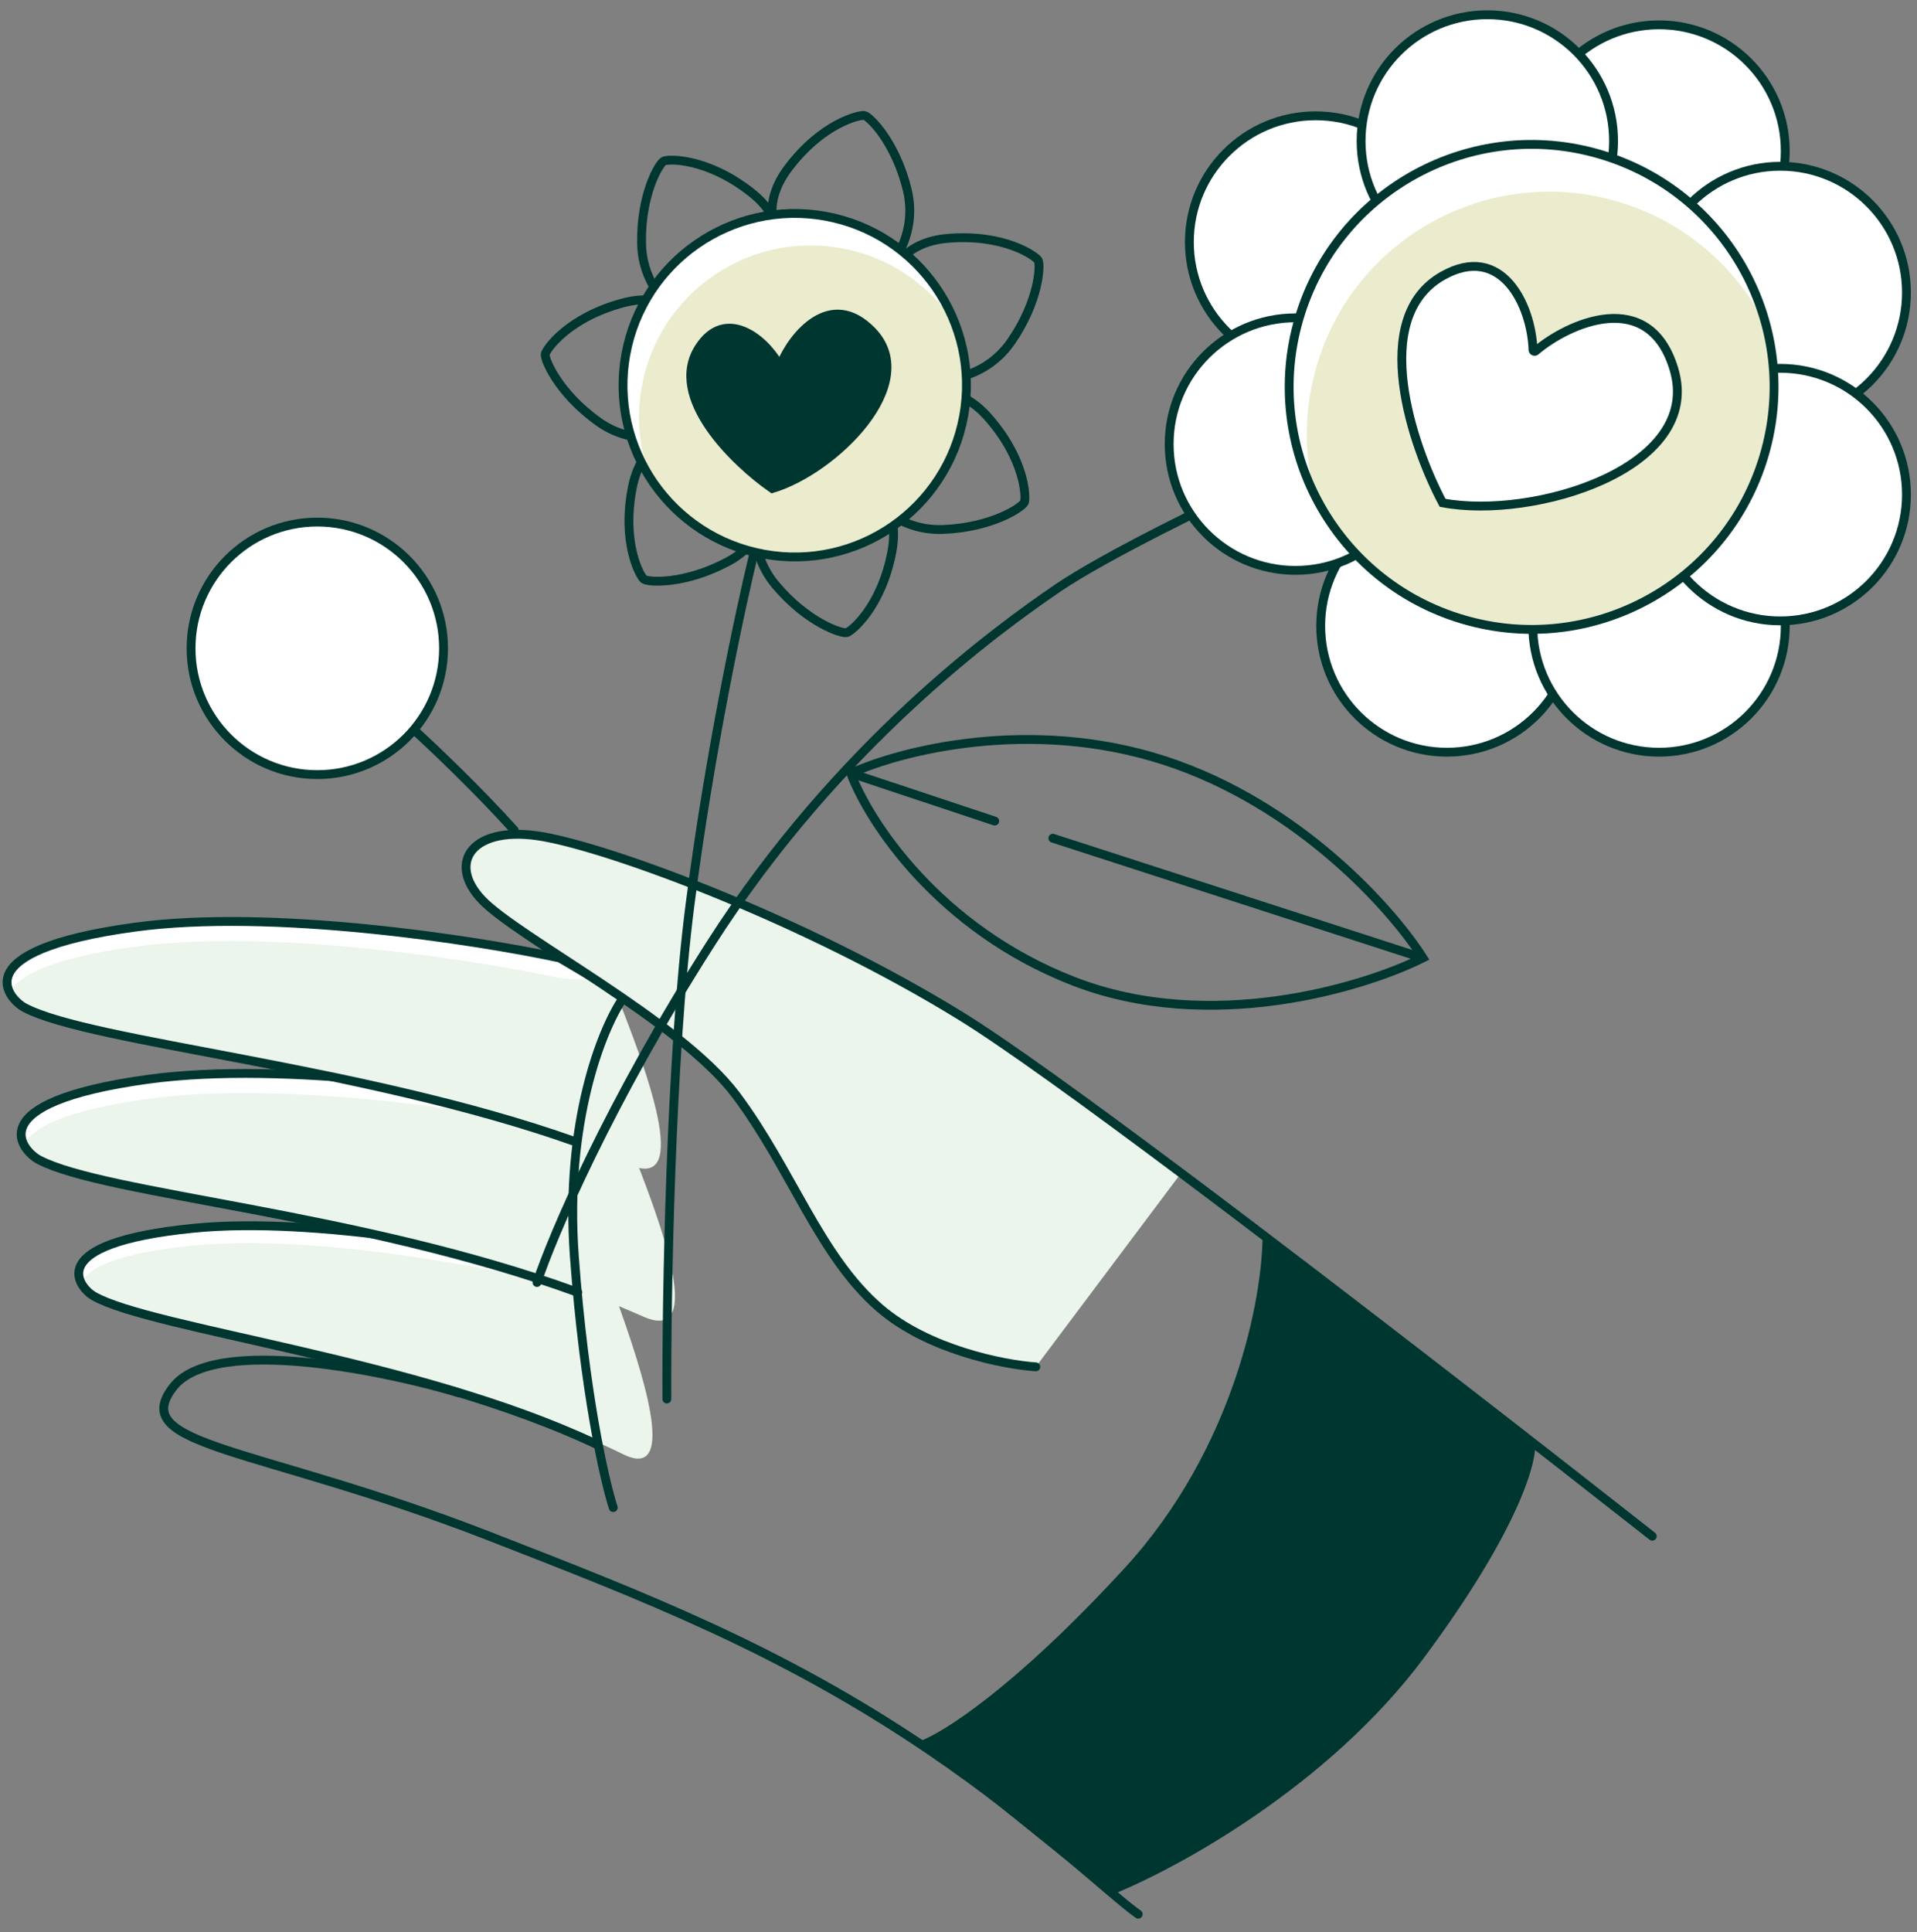 <svg width="130" height="131" viewBox="0 0 130 131" fill="none" xmlns="http://www.w3.org/2000/svg">
<rect x="0" y="0" width="130" height="131" fill="#808080" stroke="none"/>
<path d="M28.024 49.438C29.28 50.58 32.407 53.547 34.873 56.287" stroke="#003630" stroke-width="0.6" stroke-linecap="round"/>
<circle cx="21.518" cy="43.957" r="8.561" fill="white" stroke="#003630" stroke-width="0.6" stroke-linecap="round"/>
<path d="M13.106 83.276C21.374 82.45 33.529 84.785 38.572 86.056L41.826 88.136C43.441 92.648 46.119 100.501 42.267 98.602C30.069 92.589 10.262 90.116 6.351 87.871C5.402 87.326 2.77 84.31 13.106 83.276Z" fill="#EBF5EB"/>
<path fill-rule="evenodd" clip-rule="evenodd" d="M38.572 86.057C33.529 84.786 21.374 82.451 13.106 83.277C5.616 84.026 4.936 85.816 5.49 86.953C5.972 85.99 7.879 84.958 13.127 84.444C21.397 83.633 33.547 85.993 38.588 87.273L40.892 87.54L38.572 86.057Z" fill="white"/>
<path d="M40.434 97.913C28.342 92.2 10.262 90.116 6.351 87.871C5.402 87.326 2.77 84.31 13.106 83.276C21.374 82.45 33.529 84.785 38.572 86.056L41.826 88.136" stroke="#003630" stroke-width="0.6" stroke-linecap="round"/>
<path d="M10.066 73.171C19.358 71.897 33.164 74.029 38.906 75.254L42.662 77.466C44.67 82.488 48.015 91.235 43.592 89.253C29.584 82.974 7.141 81.003 2.636 78.632C1.544 78.057 -1.549 74.763 10.066 73.171Z" fill="#EBF5EB"/>
<path fill-rule="evenodd" clip-rule="evenodd" d="M38.906 75.255C33.165 74.029 19.359 71.897 10.066 73.171C1.65 74.325 0.956 76.373 1.628 77.631C2.133 76.526 4.243 75.284 10.137 74.488C19.432 73.232 33.234 75.391 38.973 76.628L41.588 76.834L38.906 75.255Z" fill="white"/>
<path d="M39.185 87.622C24.341 82.21 7.141 81.003 2.636 78.632C1.544 78.057 -1.549 74.763 10.066 73.171C19.358 71.897 33.164 74.029 38.906 75.254L42.662 77.466" stroke="#003630" stroke-width="0.6" stroke-linecap="round"/>
<path d="M9.11 62.865C18.402 61.591 32.208 63.723 37.95 64.948L41.706 67.16C43.714 72.183 47.059 80.93 42.636 78.947C28.628 72.668 6.185 70.697 1.68 68.326C0.588 67.751 -2.505 64.458 9.11 62.865Z" fill="#EBF5EB"/>
<path fill-rule="evenodd" clip-rule="evenodd" d="M37.95 64.948C32.208 63.723 18.402 61.591 9.11 62.865C0.694 64.019 -0 66.066 0.671 67.325C1.177 66.219 3.286 64.978 9.181 64.181C18.475 62.926 32.277 65.085 38.016 66.322L40.631 66.527L37.95 64.948Z" fill="white"/>
<path d="M39.018 77.407C24.605 72.295 6.185 70.697 1.68 68.326C0.588 67.751 -2.505 64.458 9.11 62.865C18.402 61.591 32.208 63.723 37.95 64.948L41.706 67.16" stroke="#003630" stroke-width="0.6" stroke-linecap="round"/>
<path d="M31.158 94.445C26.709 93.097 14.575 90.401 11.743 94.041C8.581 98.105 17.406 98.018 33.179 104.152C43.695 108.242 52.998 111.837 63.109 118.713C70.309 123.609 75.435 128.568 77.188 129.781" stroke="#003630" stroke-width="0.6" stroke-linecap="round"/>
<path d="M36.882 56.737C41.707 57.61 54.622 62.402 65.142 68.876C68.129 70.714 73.713 74.754 80.096 79.534L70.242 92.671C68.081 92.523 62.94 91.52 59.66 88.69C55.56 85.153 53.684 79.271 49.904 74.236C46.123 69.201 35.112 63.563 32.682 61.008C30.252 58.454 32.057 55.864 36.882 56.737Z" fill="#EBF5EB"/>
<path d="M112.047 104.154C105.935 99.347 91.694 88.219 80.096 79.534C73.713 74.754 68.129 70.714 65.142 68.876C54.622 62.402 41.707 57.61 36.882 56.737C32.057 55.864 30.252 58.454 32.682 61.008C35.112 63.563 46.123 69.201 49.904 74.236C53.684 79.271 55.56 85.153 59.66 88.69C62.94 91.52 68.081 92.523 70.242 92.671" stroke="#003630" stroke-width="0.6" stroke-linecap="round"/>
<path d="M76.257 106.325C83.763 98.155 85.626 87.862 85.619 83.736L104.093 97.702C104.297 98.946 103.079 103.624 96.574 112.384C90.07 121.143 79.668 126.784 75.28 128.51L62.318 118.07C63.836 117.559 68.75 114.494 76.257 106.325Z" fill="#003630"/>
<path d="M42.21 67.739C40.842 69.744 38.276 76.045 38.951 85.21C39.626 94.374 40.989 100.365 41.586 102.215" stroke="#003630" stroke-width="0.6" stroke-linecap="round"/>
<path d="M79.015 51.578C69.896 48.603 61.004 50.909 57.698 52.433C58.894 55.642 63.593 62.955 72.82 66.533C82.048 70.111 92.449 66.966 96.496 64.946C94.469 61.73 88.135 54.553 79.015 51.578Z" stroke="#003630" stroke-width="0.6" stroke-linecap="round"/>
<path d="M58.027 52.531L67.456 55.668" stroke="#003630" stroke-width="0.6" stroke-linecap="round"/>
<path d="M71.397 56.831L96.167 64.85" stroke="#003630" stroke-width="0.6" stroke-linecap="round"/>
<path d="M36.415 86.951C37.461 83.808 41.279 74.817 48.182 64C56.811 50.478 67.697 42.62 71.719 39.878C74.936 37.685 82.352 34.088 85.658 32.563" stroke="#003630" stroke-width="0.6" stroke-linecap="round"/>
<circle cx="112.506" cy="10.245" r="8.561" fill="white" stroke="#003630" stroke-width="0.6" stroke-linecap="round"/>
<circle cx="98.123" cy="42.438" r="8.561" fill="white" stroke="#003630" stroke-width="0.6" stroke-linecap="round"/>
<circle cx="112.506" cy="42.438" r="8.561" fill="white" stroke="#003630" stroke-width="0.6" stroke-linecap="round"/>
<circle cx="89.218" cy="16.412" r="8.561" fill="white" stroke="#003630" stroke-width="0.6" stroke-linecap="round"/>
<circle cx="120.725" cy="19.834" r="8.561" fill="white" stroke="#003630" stroke-width="0.6" stroke-linecap="round"/>
<circle cx="120.725" cy="33.534" r="8.561" fill="white" stroke="#003630" stroke-width="0.6" stroke-linecap="round"/>
<circle cx="100.862" cy="9.561" r="8.561" fill="white" stroke="#003630" stroke-width="0.6" stroke-linecap="round"/>
<circle cx="87.848" cy="30.11" r="8.561" fill="white" stroke="#003630" stroke-width="0.6" stroke-linecap="round"/>
<circle cx="103.866" cy="26.232" r="16.438" transform="rotate(16.43 103.866 26.232)" fill="#EBEBCE"/>
<path fill-rule="evenodd" clip-rule="evenodd" d="M119.789 22.133C117.825 18.177 114.283 15.02 109.713 13.672C101.005 11.104 91.864 16.082 89.296 24.789C88.424 27.746 88.423 30.753 89.141 33.536C87.364 29.954 86.88 25.718 88.1 21.581C90.668 12.873 99.808 7.896 108.516 10.463C114.267 12.159 118.391 16.722 119.789 22.133Z" fill="white"/>
<circle cx="103.866" cy="26.232" r="16.438" transform="rotate(16.43 103.866 26.232)" stroke="#003630" stroke-width="0.6" stroke-linecap="round"/>
<path d="M53.44 11.415C51.602 13.865 52.511 15.886 53.195 16.591C54.818 17.234 58.267 18.558 59.076 18.705C60.087 18.889 62.323 16.163 61.527 12.886C60.731 9.608 58.954 7.893 58.617 7.831C58.281 7.77 55.738 8.352 53.44 11.415Z" stroke="#003630" stroke-width="0.6" stroke-linecap="round"/>
<path d="M64.283 16.16C61.23 16.413 60.322 18.435 60.25 19.414C60.847 21.055 62.149 24.513 62.576 25.215C63.11 26.093 66.633 25.954 68.555 23.182C70.476 20.41 70.578 17.942 70.4 17.65C70.222 17.357 68.098 15.843 64.283 16.16Z" stroke="#003630" stroke-width="0.6" stroke-linecap="round"/>
<path d="M50.943 13.047C53.35 14.94 52.994 17.128 52.515 17.985C51.112 19.026 48.121 21.194 47.378 21.545C46.449 21.983 43.585 19.926 43.509 16.554C43.433 13.182 44.706 11.067 45.016 10.921C45.326 10.774 47.933 10.681 50.943 13.047Z" stroke="#003630" stroke-width="0.6" stroke-linecap="round"/>
<path d="M66.987 28.267C64.953 25.977 62.79 26.464 61.963 26.994C61.009 28.456 59.023 31.572 58.718 32.335C58.336 33.288 60.561 36.024 63.931 35.898C67.302 35.772 69.337 34.374 69.465 34.056C69.592 33.738 69.529 31.13 66.987 28.267Z" stroke="#003630" stroke-width="0.6" stroke-linecap="round"/>
<path d="M42.233 20.541C45.192 19.75 46.729 21.348 47.127 22.245C47.118 23.991 47.058 27.685 46.893 28.491C46.686 29.497 43.323 30.554 40.579 28.592C37.836 26.63 36.907 24.342 36.976 24.006C37.045 23.671 38.534 21.529 42.233 20.541Z" stroke="#003630" stroke-width="0.6" stroke-linecap="round"/>
<path d="M42.887 33.023C43.489 30.019 45.602 29.349 46.583 29.39C48.144 30.172 51.43 31.861 52.078 32.366C52.889 32.997 52.347 36.481 49.373 38.072C46.398 39.662 43.935 39.481 43.665 39.271C43.395 39.06 42.134 36.777 42.887 33.023Z" stroke="#003630" stroke-width="0.6" stroke-linecap="round"/>
<path d="M60.486 37.388C61.052 34.378 59.344 32.965 58.419 32.635C56.678 32.775 52.999 33.112 52.209 33.337C51.221 33.618 50.419 37.052 52.581 39.641C54.743 42.229 57.094 42.983 57.424 42.89C57.753 42.796 59.778 41.151 60.486 37.388Z" stroke="#003630" stroke-width="0.6" stroke-linecap="round"/>
<path d="M45.223 94.853C45.193 88.002 45.464 71.715 46.788 61.374C48.112 51.033 50.241 41.117 51.139 37.452" stroke="#003630" stroke-width="0.6" stroke-linecap="round"/>
<circle cx="53.895" cy="26.116" r="11.644" transform="rotate(10.31 53.895 26.116)" fill="#EBEBCE"/>
<path fill-rule="evenodd" clip-rule="evenodd" d="M64.799 22.027C63.118 19.39 60.384 17.434 57.065 16.83C50.738 15.679 44.676 19.875 43.525 26.201C43.134 28.35 43.36 30.468 44.077 32.373C42.553 29.985 41.893 27.038 42.44 24.031C43.59 17.704 49.652 13.509 55.979 14.659C60.157 15.42 63.406 18.321 64.799 22.027Z" fill="white"/>
<circle cx="53.895" cy="26.116" r="11.644" transform="rotate(10.31 53.895 26.116)" stroke="#003630" stroke-width="0.6" stroke-linecap="round"/>
<path d="M97.827 18.703C92.792 21.558 95.782 30.244 97.827 34.09C103.963 35.258 115.57 31.761 113.508 24.998C111.805 19.416 106.308 21.941 104.132 23.8C104.066 23.856 103.962 23.81 103.959 23.723C103.862 20.699 101.834 16.431 97.827 18.703Z" fill="white" stroke="#003630" stroke-width="0.6" stroke-linecap="round"/>
<path d="M47.414 23.56C45.225 26.947 49.87 31.387 52.373 33.122C56.539 31.882 62.579 25.991 59.126 22.449C56.308 19.559 53.754 22.781 52.976 24.644C52.942 24.724 52.828 24.731 52.784 24.655C51.727 22.825 49.137 20.894 47.414 23.56Z" fill="#003630" stroke="#003630" stroke-width="0.6" stroke-linecap="round"/>
</svg>
